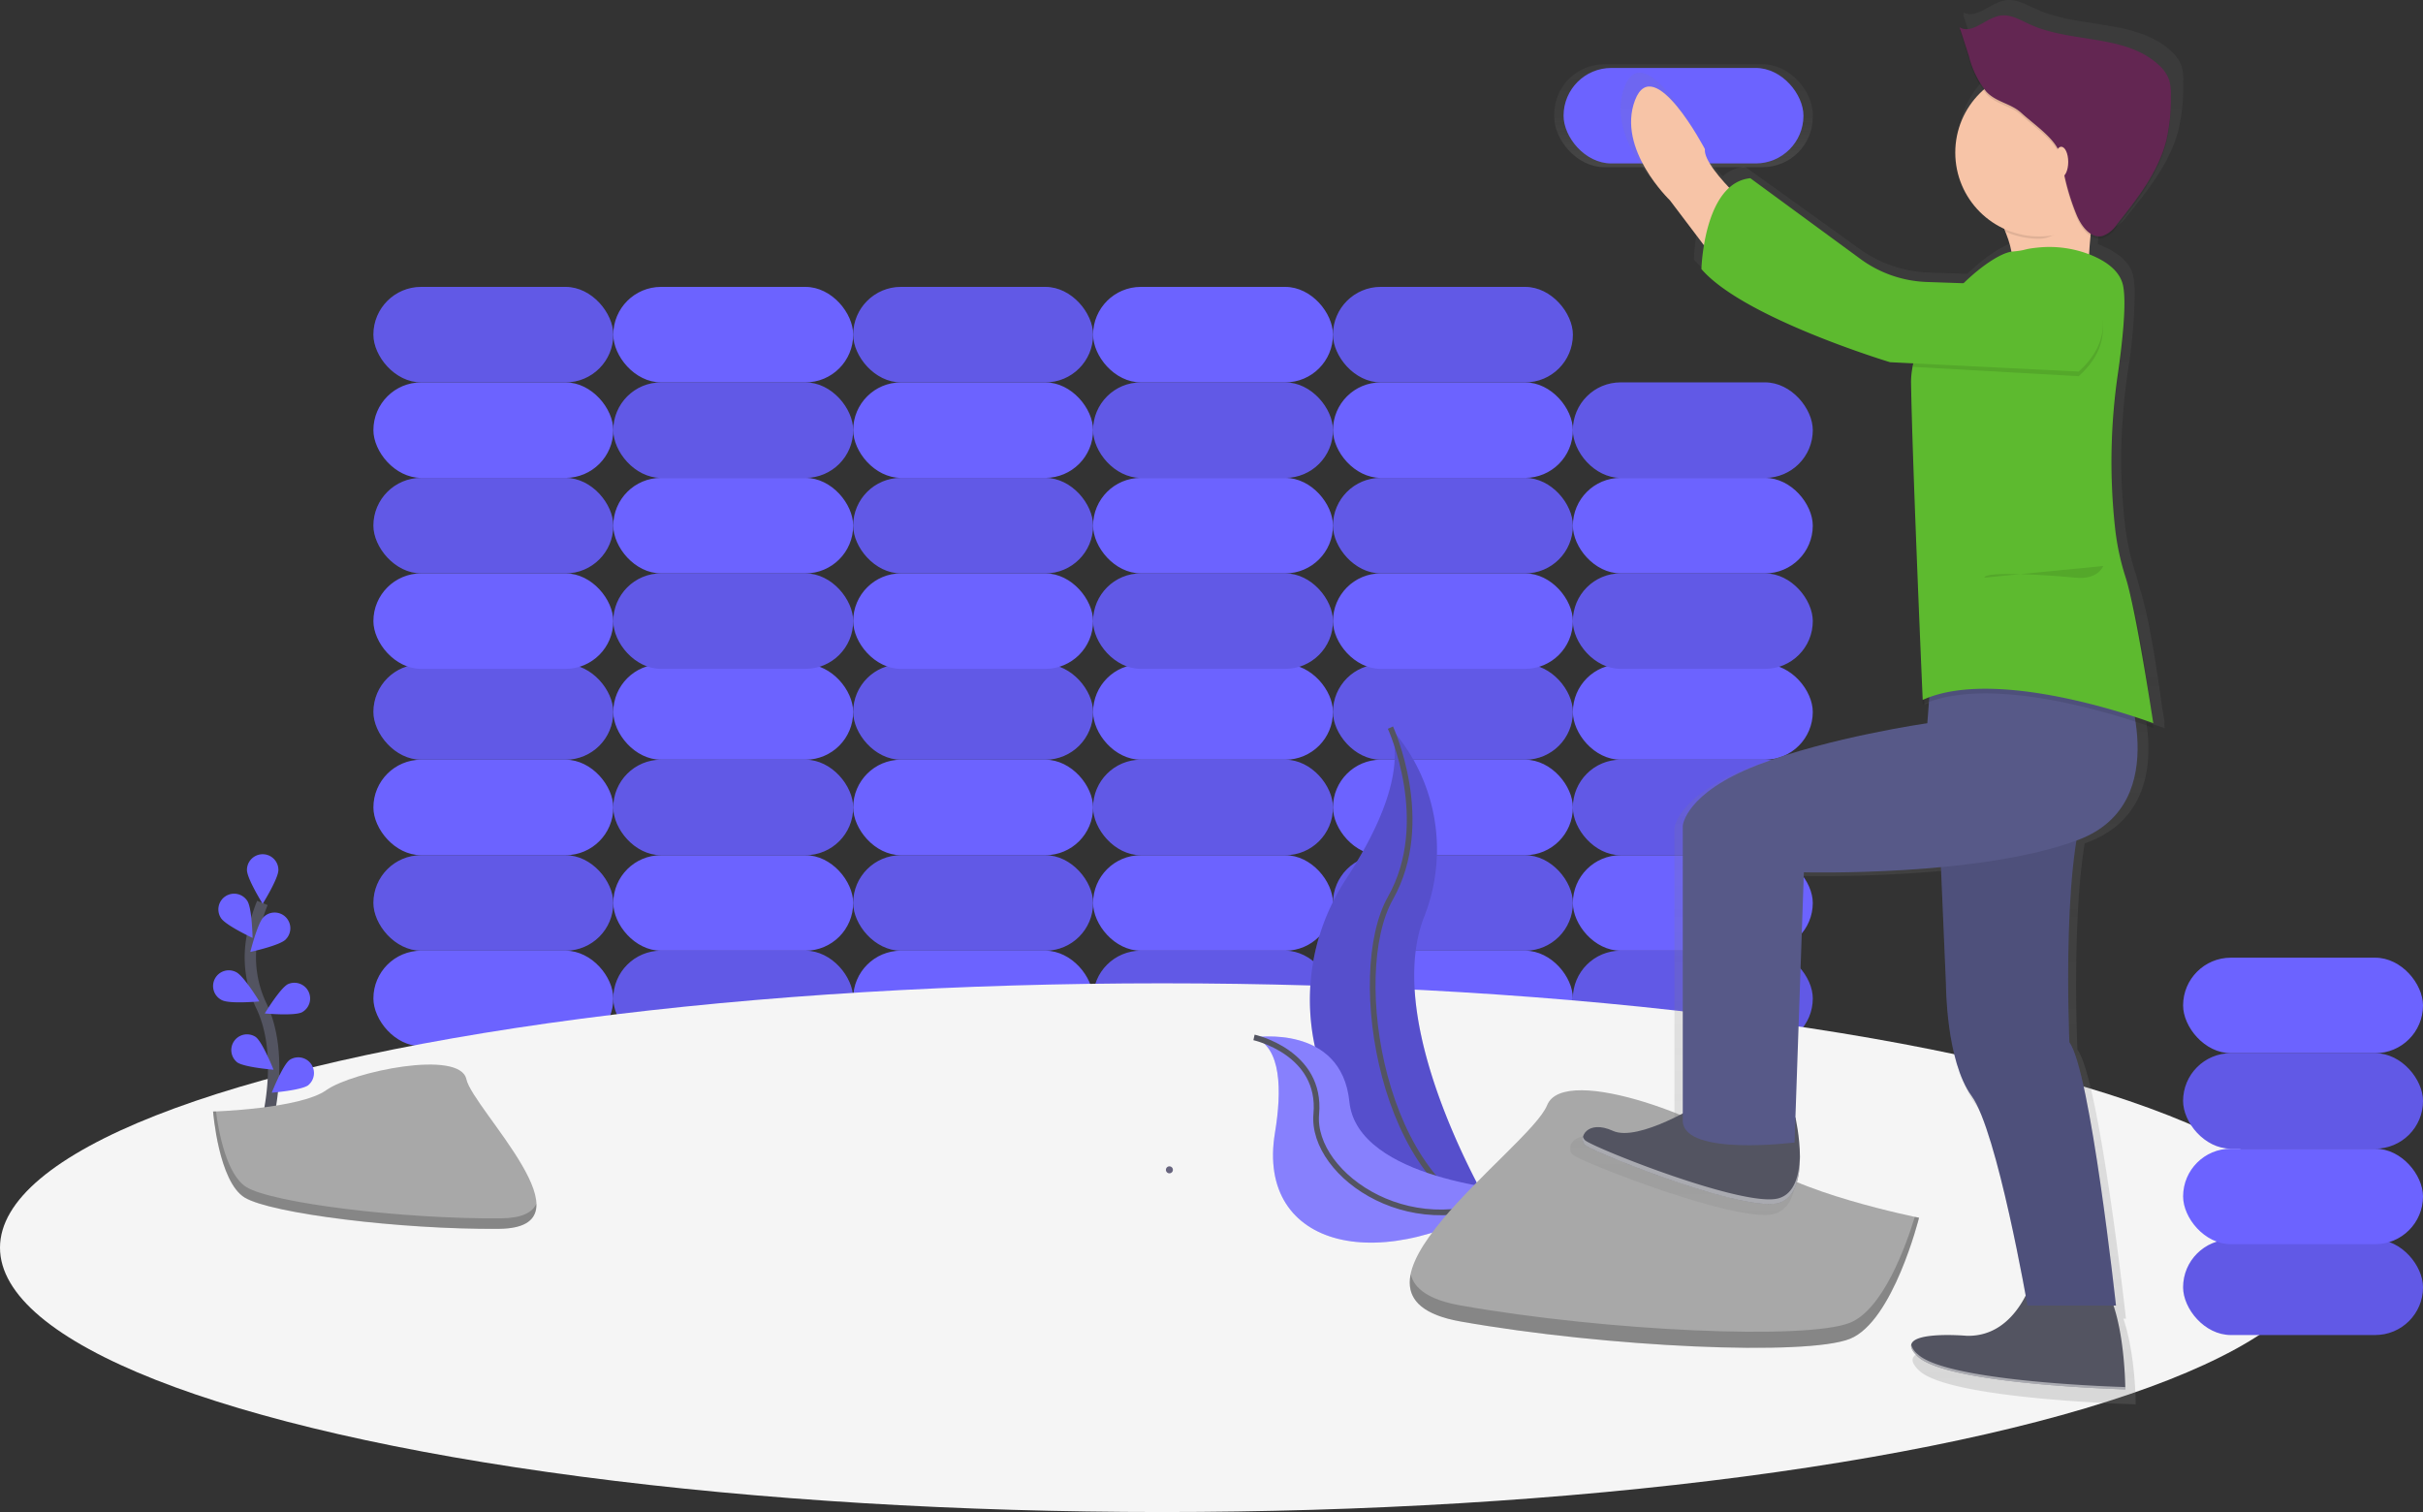 <?xml version="1.0" encoding="UTF-8"?> <svg xmlns="http://www.w3.org/2000/svg" xmlns:xlink="http://www.w3.org/1999/xlink" id="Group_209" data-name="Group 209" width="428.012" height="267.085" viewBox="0 0 428.012 267.085"><rect x="0" y="0" width="428.012" height="267.085" fill="#333333" stroke="none"/> <defs> <linearGradient id="linear-gradient" x1="0.5" y1="1" x2="0.5" gradientUnits="objectBoundingBox"> <stop offset="0" stop-color="gray" stop-opacity="0.251"></stop> <stop offset="0.54" stop-color="gray" stop-opacity="0.122"></stop> <stop offset="1" stop-color="gray" stop-opacity="0.102"></stop> </linearGradient> <linearGradient id="linear-gradient-2" x1="0.5" x2="0.5" y2="0" xlink:href="#linear-gradient"></linearGradient> </defs> <rect id="Rectangle_293" data-name="Rectangle 293" width="42.377" height="16.868" rx="8.434" transform="translate(65.959 167.932)" fill="#6c63ff"></rect> <rect id="Rectangle_294" data-name="Rectangle 294" width="42.377" height="16.868" rx="8.434" transform="translate(108.336 167.932)" fill="#6c63ff"></rect> <rect id="Rectangle_295" data-name="Rectangle 295" width="42.377" height="16.868" rx="8.434" transform="translate(108.336 167.932)" opacity="0.1"></rect> <rect id="Rectangle_296" data-name="Rectangle 296" width="42.377" height="16.868" rx="8.434" transform="translate(150.713 167.932)" fill="#6c63ff"></rect> <rect id="Rectangle_297" data-name="Rectangle 297" width="42.377" height="16.868" rx="8.434" transform="translate(193.089 167.932)" fill="#6c63ff"></rect> <rect id="Rectangle_298" data-name="Rectangle 298" width="42.377" height="16.868" rx="8.434" transform="translate(193.089 167.932)" opacity="0.1"></rect> <rect id="Rectangle_299" data-name="Rectangle 299" width="42.377" height="16.868" rx="8.434" transform="translate(235.466 167.932)" fill="#6c63ff"></rect> <rect id="Rectangle_300" data-name="Rectangle 300" width="42.377" height="16.868" rx="8.434" transform="translate(277.842 167.932)" fill="#6c63ff"></rect> <rect id="Rectangle_301" data-name="Rectangle 301" width="42.377" height="16.868" rx="8.434" transform="translate(277.842 167.932)" opacity="0.1"></rect> <rect id="Rectangle_302" data-name="Rectangle 302" width="42.377" height="16.868" rx="8.434" transform="translate(320.219 167.932) rotate(180)" fill="#6c63ff"></rect> <rect id="Rectangle_303" data-name="Rectangle 303" width="42.377" height="16.868" rx="8.434" transform="translate(277.842 167.932) rotate(180)" fill="#6c63ff"></rect> <rect id="Rectangle_304" data-name="Rectangle 304" width="42.377" height="16.868" rx="8.434" transform="translate(277.842 167.932) rotate(180)" opacity="0.1"></rect> <rect id="Rectangle_305" data-name="Rectangle 305" width="42.377" height="16.868" rx="8.434" transform="translate(235.466 167.932) rotate(180)" fill="#6c63ff"></rect> <rect id="Rectangle_306" data-name="Rectangle 306" width="42.377" height="16.868" rx="8.434" transform="translate(193.089 167.932) rotate(180)" fill="#6c63ff"></rect> <rect id="Rectangle_307" data-name="Rectangle 307" width="42.377" height="16.868" rx="8.434" transform="translate(193.089 167.932) rotate(180)" opacity="0.1"></rect> <rect id="Rectangle_308" data-name="Rectangle 308" width="42.377" height="16.868" rx="8.434" transform="translate(150.713 167.932) rotate(180)" fill="#6c63ff"></rect> <rect id="Rectangle_309" data-name="Rectangle 309" width="42.377" height="16.868" rx="8.434" transform="translate(108.336 167.932) rotate(180)" fill="#6c63ff"></rect> <rect id="Rectangle_310" data-name="Rectangle 310" width="42.377" height="16.868" rx="8.434" transform="translate(108.336 167.932) rotate(180)" opacity="0.1"></rect> <rect id="Rectangle_311" data-name="Rectangle 311" width="42.377" height="16.868" rx="8.434" transform="translate(65.959 134.196)" fill="#6c63ff"></rect> <rect id="Rectangle_312" data-name="Rectangle 312" width="42.377" height="16.868" rx="8.434" transform="translate(108.336 134.196)" fill="#6c63ff"></rect> <rect id="Rectangle_313" data-name="Rectangle 313" width="42.377" height="16.868" rx="8.434" transform="translate(108.336 134.196)" opacity="0.1"></rect> <rect id="Rectangle_314" data-name="Rectangle 314" width="42.377" height="16.868" rx="8.434" transform="translate(150.713 134.196)" fill="#6c63ff"></rect> <rect id="Rectangle_315" data-name="Rectangle 315" width="42.377" height="16.868" rx="8.434" transform="translate(193.089 134.196)" fill="#6c63ff"></rect> <rect id="Rectangle_316" data-name="Rectangle 316" width="42.377" height="16.868" rx="8.434" transform="translate(193.089 134.196)" opacity="0.1"></rect> <rect id="Rectangle_317" data-name="Rectangle 317" width="42.377" height="16.868" rx="8.434" transform="translate(235.466 134.196)" fill="#6c63ff"></rect> <rect id="Rectangle_318" data-name="Rectangle 318" width="42.377" height="16.868" rx="8.434" transform="translate(277.842 134.196)" fill="#6c63ff"></rect> <rect id="Rectangle_319" data-name="Rectangle 319" width="42.377" height="16.868" rx="8.434" transform="translate(277.842 134.196)" opacity="0.1"></rect> <rect id="Rectangle_320" data-name="Rectangle 320" width="42.377" height="16.868" rx="8.434" transform="translate(320.219 134.196) rotate(180)" fill="#6c63ff"></rect> <rect id="Rectangle_321" data-name="Rectangle 321" width="42.377" height="16.868" rx="8.434" transform="translate(277.842 134.196) rotate(180)" fill="#6c63ff"></rect> <rect id="Rectangle_322" data-name="Rectangle 322" width="42.377" height="16.868" rx="8.434" transform="translate(277.842 134.196) rotate(180)" opacity="0.1"></rect> <rect id="Rectangle_323" data-name="Rectangle 323" width="42.377" height="16.868" rx="8.434" transform="translate(235.466 134.196) rotate(180)" fill="#6c63ff"></rect> <rect id="Rectangle_324" data-name="Rectangle 324" width="42.377" height="16.868" rx="8.434" transform="translate(193.089 134.196) rotate(180)" fill="#6c63ff"></rect> <rect id="Rectangle_325" data-name="Rectangle 325" width="42.377" height="16.868" rx="8.434" transform="translate(193.089 134.196) rotate(180)" opacity="0.1"></rect> <rect id="Rectangle_326" data-name="Rectangle 326" width="42.377" height="16.868" rx="8.434" transform="translate(150.713 134.196) rotate(180)" fill="#6c63ff"></rect> <rect id="Rectangle_327" data-name="Rectangle 327" width="42.377" height="16.868" rx="8.434" transform="translate(108.336 134.196) rotate(180)" fill="#6c63ff"></rect> <rect id="Rectangle_328" data-name="Rectangle 328" width="42.377" height="16.868" rx="8.434" transform="translate(108.336 134.196) rotate(180)" opacity="0.1"></rect> <rect id="Rectangle_329" data-name="Rectangle 329" width="42.377" height="16.868" rx="8.434" transform="translate(65.959 101.282)" fill="#6c63ff"></rect> <rect id="Rectangle_330" data-name="Rectangle 330" width="42.377" height="16.868" rx="8.434" transform="translate(108.336 101.282)" fill="#6c63ff"></rect> <rect id="Rectangle_331" data-name="Rectangle 331" width="42.377" height="16.868" rx="8.434" transform="translate(108.336 101.282)" opacity="0.1"></rect> <rect id="Rectangle_332" data-name="Rectangle 332" width="42.377" height="16.868" rx="8.434" transform="translate(150.713 101.282)" fill="#6c63ff"></rect> <rect id="Rectangle_333" data-name="Rectangle 333" width="42.377" height="16.868" rx="8.434" transform="translate(193.089 101.282)" fill="#6c63ff"></rect> <rect id="Rectangle_334" data-name="Rectangle 334" width="42.377" height="16.868" rx="8.434" transform="translate(193.089 101.282)" opacity="0.1"></rect> <rect id="Rectangle_335" data-name="Rectangle 335" width="42.377" height="16.868" rx="8.434" transform="translate(235.466 101.282)" fill="#6c63ff"></rect> <rect id="Rectangle_336" data-name="Rectangle 336" width="42.377" height="16.868" rx="8.434" transform="translate(277.842 101.282)" fill="#6c63ff"></rect> <rect id="Rectangle_337" data-name="Rectangle 337" width="42.377" height="16.868" rx="8.434" transform="translate(277.842 101.282)" opacity="0.1"></rect> <rect id="Rectangle_338" data-name="Rectangle 338" width="42.377" height="16.868" rx="8.434" transform="translate(320.219 101.282) rotate(180)" fill="#6c63ff"></rect> <rect id="Rectangle_339" data-name="Rectangle 339" width="42.377" height="16.868" rx="8.434" transform="translate(277.842 101.282) rotate(180)" fill="#6c63ff"></rect> <rect id="Rectangle_340" data-name="Rectangle 340" width="42.377" height="16.868" rx="8.434" transform="translate(277.842 101.282) rotate(180)" opacity="0.1"></rect> <rect id="Rectangle_341" data-name="Rectangle 341" width="42.377" height="16.868" rx="8.434" transform="translate(235.466 101.282) rotate(180)" fill="#6c63ff"></rect> <rect id="Rectangle_342" data-name="Rectangle 342" width="42.377" height="16.868" rx="8.434" transform="translate(193.089 101.282) rotate(180)" fill="#6c63ff"></rect> <rect id="Rectangle_343" data-name="Rectangle 343" width="42.377" height="16.868" rx="8.434" transform="translate(193.089 101.282) rotate(180)" opacity="0.1"></rect> <rect id="Rectangle_344" data-name="Rectangle 344" width="42.377" height="16.868" rx="8.434" transform="translate(150.713 101.282) rotate(180)" fill="#6c63ff"></rect> <rect id="Rectangle_345" data-name="Rectangle 345" width="42.377" height="16.868" rx="8.434" transform="translate(108.336 101.282) rotate(180)" fill="#6c63ff"></rect> <rect id="Rectangle_346" data-name="Rectangle 346" width="42.377" height="16.868" rx="8.434" transform="translate(108.336 101.282) rotate(180)" opacity="0.1"></rect> <rect id="Rectangle_347" data-name="Rectangle 347" width="42.377" height="16.868" rx="8.434" transform="translate(65.959 67.545)" fill="#6c63ff"></rect> <rect id="Rectangle_348" data-name="Rectangle 348" width="42.377" height="16.868" rx="8.434" transform="translate(108.336 67.545)" fill="#6c63ff"></rect> <rect id="Rectangle_349" data-name="Rectangle 349" width="42.377" height="16.868" rx="8.434" transform="translate(108.336 67.545)" opacity="0.1"></rect> <rect id="Rectangle_350" data-name="Rectangle 350" width="42.377" height="16.868" rx="8.434" transform="translate(150.713 67.545)" fill="#6c63ff"></rect> <rect id="Rectangle_351" data-name="Rectangle 351" width="42.377" height="16.868" rx="8.434" transform="translate(193.089 67.545)" fill="#6c63ff"></rect> <rect id="Rectangle_352" data-name="Rectangle 352" width="42.377" height="16.868" rx="8.434" transform="translate(193.089 67.545)" opacity="0.1"></rect> <rect id="Rectangle_353" data-name="Rectangle 353" width="42.377" height="16.868" rx="8.434" transform="translate(235.466 67.545)" fill="#6c63ff"></rect> <rect id="Rectangle_354" data-name="Rectangle 354" width="42.377" height="16.868" rx="8.434" transform="translate(277.842 67.545)" fill="#6c63ff"></rect> <rect id="Rectangle_355" data-name="Rectangle 355" width="42.377" height="16.868" rx="8.434" transform="translate(277.842 67.545)" opacity="0.1"></rect> <rect id="Rectangle_356" data-name="Rectangle 356" width="45.668" height="18.177" rx="8.84" transform="translate(274.551 11.349)" fill="url(#linear-gradient)"></rect> <rect id="Rectangle_357" data-name="Rectangle 357" width="42.377" height="16.868" rx="8.434" transform="translate(318.573 28.871) rotate(180)" fill="#6c63ff"></rect> <rect id="Rectangle_358" data-name="Rectangle 358" width="42.377" height="16.868" rx="8.434" transform="translate(277.842 67.545) rotate(180)" fill="#6c63ff"></rect> <rect id="Rectangle_359" data-name="Rectangle 359" width="42.377" height="16.868" rx="8.434" transform="translate(277.842 67.545) rotate(180)" opacity="0.1"></rect> <rect id="Rectangle_360" data-name="Rectangle 360" width="42.377" height="16.868" rx="8.434" transform="translate(235.466 67.545) rotate(180)" fill="#6c63ff"></rect> <rect id="Rectangle_361" data-name="Rectangle 361" width="42.377" height="16.868" rx="8.434" transform="translate(193.089 67.545) rotate(180)" fill="#6c63ff"></rect> <rect id="Rectangle_362" data-name="Rectangle 362" width="42.377" height="16.868" rx="8.434" transform="translate(193.089 67.545) rotate(180)" opacity="0.1"></rect> <rect id="Rectangle_363" data-name="Rectangle 363" width="42.377" height="16.868" rx="8.434" transform="translate(150.713 67.545) rotate(180)" fill="#6c63ff"></rect> <rect id="Rectangle_364" data-name="Rectangle 364" width="42.377" height="16.868" rx="8.434" transform="translate(108.336 67.545) rotate(180)" fill="#6c63ff"></rect> <rect id="Rectangle_365" data-name="Rectangle 365" width="42.377" height="16.868" rx="8.434" transform="translate(108.336 67.545) rotate(180)" opacity="0.1"></rect> <ellipse id="Ellipse_4" data-name="Ellipse 4" cx="205.3" cy="46.697" rx="205.3" ry="46.697" transform="translate(0 173.692)" fill="#f5f5f5"></ellipse> <path id="Path_131" data-name="Path 131" d="M189.983,553s3.7-12.511-.691-21.723a19.749,19.749,0,0,1-1.6-12.4,33.242,33.242,0,0,1,1.757-5.822" transform="translate(-143.101 -353.564)" fill="none" stroke="#535461" stroke-miterlimit="10" stroke-width="2"></path> <path id="Path_132" data-name="Path 132" d="M185.87,494.937c0,1.535,2.777,5.982,2.777,5.982s2.777-4.448,2.777-5.982a2.777,2.777,0,0,0-5.554,0Z" transform="translate(-142.247 -341.269)" fill="#6c63ff"></path> <path id="Path_133" data-name="Path 133" d="M174.071,513.427c.823,1.288,5.583,3.51,5.583,3.51s-.086-5.242-.922-6.529a2.777,2.777,0,1,0-4.661,3.02Z" transform="translate(-135.039 -351.263)" fill="#6c63ff"></path> <path id="Path_134" data-name="Path 134" d="M173,547.32c1.37.691,6.583.214,6.583.214s-2.72-4.48-4.09-5.172a2.777,2.777,0,1,0-2.5,4.958Z" transform="translate(-133.77 -370.641)" fill="#6c63ff"></path> <path id="Path_135" data-name="Path 135" d="M180.151,574.411c1.234.913,6.459,1.325,6.459,1.325s-1.925-4.875-3.156-5.789a2.777,2.777,0,0,0-3.291,4.464Z" transform="translate(-138.293 -386.784)" fill="#6c63ff"></path> <path id="Path_136" data-name="Path 136" d="M193.545,521.971c-1.1,1.07-6.225,2.176-6.225,2.176s1.255-5.089,2.353-6.171a2.777,2.777,0,1,1,3.872,3.983Z" transform="translate(-143.1 -356.001)" fill="#6c63ff"></path> <path id="Path_137" data-name="Path 137" d="M200.1,552.555c-1.37.691-6.583.214-6.583.214s2.719-4.48,4.09-5.172a2.777,2.777,0,0,1,2.493,4.958Z" transform="translate(-146.749 -373.753)" fill="#6c63ff"></path> <path id="Path_138" data-name="Path 138" d="M202.979,584.281c-1.234.913-6.459,1.325-6.459,1.325s1.925-4.875,3.156-5.789a2.777,2.777,0,0,1,3.291,4.464Z" transform="translate(-148.515 -392.593)" fill="#6c63ff"></path> <path id="Path_139" data-name="Path 139" d="M656.465,437.8a32.307,32.307,0,0,1,5.892,33.609c-7.64,20.077,13.1,53.485,13.1,53.485s-.222-.033-.633-.107c-27.792-4.925-41.6-36.711-26.146-60.319C654.416,455.689,659.135,445.395,656.465,437.8Z" transform="translate(-410.854 -309.274)" fill="#6c63ff"></path> <path id="Path_140" data-name="Path 140" d="M656.465,437.8a32.307,32.307,0,0,1,5.892,33.609c-7.64,20.077,13.1,53.485,13.1,53.485s-.222-.033-.633-.107c-27.792-4.925-41.6-36.711-26.146-60.319C654.416,455.689,659.135,445.395,656.465,437.8Z" transform="translate(-410.854 -309.274)" opacity="0.2"></path> <path id="Path_141" data-name="Path 141" d="M672.338,437.8s7.64,16.584,0,30.116-1.308,51.5,19,56.957" transform="translate(-426.726 -309.274)" fill="none" stroke="#535461" stroke-miterlimit="10" stroke-width="1"></path> <path id="Path_142" data-name="Path 142" d="M618.25,570.566s15.441-2.469,16.848,11.38S664.786,597.7,664.786,597.7l-.531.354c-23.352,15.33-45.668,9.763-42.311-10.59C623.2,579.9,623.084,572.29,618.25,570.566Z" transform="translate(-396.735 -387.317)" fill="#6c63ff"></path> <path id="Path_143" data-name="Path 143" d="M618.25,570.566s15.441-2.469,16.848,11.38S664.786,597.7,664.786,597.7l-.531.354c-23.352,15.33-45.668,9.763-42.311-10.59C623.2,579.9,623.084,572.29,618.25,570.566Z" transform="translate(-396.735 -387.317)" fill="#f5f5f5" opacity="0.2"></path> <path id="Path_144" data-name="Path 144" d="M618.25,570.81s11.985,2.629,11,13.528,17.8,23.961,35.535,13.606" transform="translate(-396.735 -387.561)" fill="none" stroke="#535461" stroke-miterlimit="10" stroke-width="1"></path> <path id="Path_145" data-name="Path 145" d="M775.063,616.021s-22.916-4.583-29.03-10.7-33.613-16.807-36.67-9.167-41.25,33.617-15.256,38.2,61.113,6.109,68.753,3.057S775.063,616.021,775.063,616.021Z" transform="translate(-436.079 -400.919)" fill="#a8a8a8"></path> <path id="Path_146" data-name="Path 146" d="M694.135,663.5c25.973,4.583,61.113,6.11,68.753,3.057,5.818-2.329,9.874-13.507,11.458-18.712l.765.16s-4.583,18.333-12.223,21.394-42.788,1.526-68.753-3.057c-7.5-1.325-9.64-4.431-8.833-8.364C685.906,660.547,688.535,662.517,694.135,663.5Z" transform="translate(-436.106 -432.904)" opacity="0.2"></path> <path id="Path_147" data-name="Path 147" d="M861.977,137a6.731,6.731,0,0,0-1.9-2.629c-6.151-5.6-16.1-3.9-23.731-7.332-1.761-.79-3.563-1.884-5.472-1.584-2.666.411-5.147,3.456-7.471,2.106l.165.506-.165-.086,1.711,5.209a19.009,19.009,0,0,0,2.625,5.723,14.984,14.984,0,0,0,3.625,24.924c.082.173.16.35.239.527l.218.091a17.481,17.481,0,0,1,1.127,3.629c-1.979.276-5.431,2.469-8.821,5.694l-6.78-.226a22.193,22.193,0,0,1-12.195-4.147l-20.308-14.585a6.792,6.792,0,0,0-3.888,1.72c-2.518-2.625-4.657-5.349-4.476-6.994,0,0-9.438-17.662-12.869-8.833s6.435,18.1,6.435,18.1l6.258,8.109a34.111,34.111,0,0,0-.469,4.3c7.722,8.833,34.745,16.823,34.745,16.823l4.213.206.025.206a14.351,14.351,0,0,0-.379,3.374q0,.247,0,.506v.337c.214,14.087,2.144,57.188,2.144,57.188.374-.169.765-.321,1.16-.465l-.3,3.83s-18.016,2.522-31.313,7.57-13.725,10.936-13.725,10.936v51.946c-3.8,1.95-9.792,4.526-12.869,3.139-3.341-1.489-5.172-.239-5.5,1.066h0a1.645,1.645,0,0,0,0,.786h0a1.411,1.411,0,0,0,.128.333v.025a1.335,1.335,0,0,0,.226.3c1.288,1.263,29.17,12.195,35.6,10.512a4.445,4.445,0,0,0,.584-.2c.062-.025.115-.058.177-.086s.239-.111.35-.177.128-.086.189-.128.193-.128.284-.2a1.9,1.9,0,0,0,.177-.16c.058-.053.169-.144.243-.226s.107-.123.161-.185.148-.165.214-.255.091-.136.14-.2.132-.189.189-.288.078-.14.115-.214.115-.21.169-.321a2.346,2.346,0,0,0,.095-.218c.029-.074.1-.234.148-.354s.049-.144.078-.218a3.978,3.978,0,0,0,.128-.411.8.8,0,0,1,.058-.21c.037-.144.078-.284.111-.411a1.119,1.119,0,0,1,.041-.2c.033-.156.066-.313.09-.469a.383.383,0,0,1,.029-.177c.029-.169.054-.341.074-.51v-.148c.021-.185.041-.37.058-.555v-.115q.025-.3.037-.6v-.765a35.217,35.217,0,0,0-.823-7.459h0l1.617-44.24a241.32,241.32,0,0,0,25.245-.93l.922,21.114s0,13.877,4.719,20.184c4.04,5.4,8.706,29.273,9.965,36.049-1.732,3.291-5.048,7.406-10.824,7.266,0,0-10.866-.938-10.253,2.057h0a1.533,1.533,0,0,0,.07.23h0a2.073,2.073,0,0,0,.119.251h0c.045.078.095.156.152.239l.033.049q.093.13.21.272v.021c.074.086.152.173.239.259l.074.074c.1.1.2.2.313.3,5.575,5.048,38.176,5.888,38.176,5.888v-.235h0c0-1.461-.214-9.121-2.164-14.889h.452s-4.719-42.475-8.578-47.519c0,0-1.024-22.4,1.288-36.432l.411-.156c10.812-4.04,11.581-13.988,10.466-21.3,2.057.658,3.258,1.107,3.258,1.107s-.037-.317-.107-.88l.107.041s-.206-1.337-.547-3.419c-.773-5.731-2.271-15.745-3.867-20.472-.259-1.041-.506-1.93-.732-2.6a44.461,44.461,0,0,1-1.888-8.734,103.484,103.484,0,0,1-.662-11.586,111.2,111.2,0,0,1,1.185-15.453,94.563,94.563,0,0,0,1.193-13.1,17.477,17.477,0,0,0-.259-3.7c-.572-2.621-3.1-4.324-5.731-5.41-.169-.07-.341-.128-.514-.193.066-.992.148-2.119.255-3.291a2.826,2.826,0,0,0,2.185.444,5.216,5.216,0,0,0,2.662-2.057c3.8-4.67,7.706-9.537,9.167-15.338a33.137,33.137,0,0,0,.823-7.9v-.436A8.588,8.588,0,0,0,861.977,137Z" transform="translate(-476.626 -125.406)" fill="url(#linear-gradient-2)"></path> <path id="Path_148" data-name="Path 148" d="M932.34,200s5.76,8.64,4.526,12.754,13.577,1.646,13.577,1.646.411-16.045,3.292-19.748S932.34,200,932.34,200Z" transform="translate(-581.602 -165.636)" fill="#f7c4a7"></path> <path id="Path_149" data-name="Path 149" d="M804.708,187.176s-11.931-9.874-11.52-13.577c0,0-9.051-17.28-12.343-8.64s6.171,17.691,6.171,17.691l11.52,15.223Z" transform="translate(-492.026 -147.262)" fill="#f7c4a7"></path> <path id="Path_150" data-name="Path 150" d="M780.344,598.92s-11.108,6.994-15.634,4.937-6.172,1.234-4.937,2.468,27.977,11.931,34.148,10.286,3.032-15.124,3.032-15.124Z" transform="translate(-479.799 -404.105)" fill="#535461"></path> <path id="Path_151" data-name="Path 151" d="M922.168,669.566s-2.674,11.314-11.931,11.108c0,0-13.988-1.234-8.64,3.7s36.617,5.76,36.617,5.76,0-16.868-5.76-20.571A8.807,8.807,0,0,0,922.168,669.566Z" transform="translate(-562.789 -444.717)" fill="#535461"></path> <path id="Path_152" data-name="Path 152" d="M912.34,469.68l1.234,28.8s0,13.577,4.526,19.748,9.874,37.028,9.874,37.028h15.634s-4.526-41.554-8.228-46.491c0,0-1.646-36.617,4.114-44.845Z" transform="translate(-569.83 -324.648)" fill="#575988"></path> <path id="Path_153" data-name="Path 153" d="M912.34,469.68l1.234,28.8s0,13.577,4.526,19.748,9.874,37.028,9.874,37.028h15.634s-4.526-41.554-8.228-46.491c0,0-1.646-36.617,4.114-44.845Z" transform="translate(-569.83 -324.648)" opacity="0.1"></path> <path id="Path_154" data-name="Path 154" d="M880.1,411.977s9.463,22.628-7.817,29.211-48.548,5.76-48.548,5.76l-1.646,47.725s-19.337,2.469-19.748-3.7V438.72s.411-5.76,13.166-10.7,30.034-7.406,30.034-7.406l.823-10.7Z" transform="translate(-505.087 -292.864)" fill="#575988"></path> <path id="Path_155" data-name="Path 155" d="M922.622,233.559a19.688,19.688,0,0,1,9.669,1.366c2.522,1.061,4.937,2.728,5.5,5.291.65,3.036-.07,9.845-.9,15.609a107.507,107.507,0,0,0-.5,27.273c.411,3.781,1.008,7.076,1.81,8.545,2.469,4.526,4.937,25.92,4.937,25.92s-27.154-10.286-40.731-4.114c0,0-1.851-42.171-2.057-55.954-.16-10.672,13.371-22.834,17.9-23.245C920.895,234.012,919.985,233.835,922.622,233.559Z" transform="translate(-562.771 -188.992)" opacity="0.1"></path> <path id="Path_156" data-name="Path 156" d="M922.622,231.559a19.687,19.687,0,0,1,9.669,1.366c2.522,1.061,4.937,2.728,5.5,5.291.65,3.036-.07,9.845-.9,15.609a107.507,107.507,0,0,0-.5,27.273,44.244,44.244,0,0,0,1.81,8.545c1.851,5.554,4.937,25.92,4.937,25.92s-27.154-10.286-40.731-4.114c0,0-1.851-42.171-2.057-55.954-.16-10.672,13.371-22.834,17.9-23.245C920.895,232.012,919.985,231.835,922.622,231.559Z" transform="translate(-562.771 -187.815)" fill="#5dba2f"></path> <path id="Path_157" data-name="Path 157" d="M929.967,264.288l-29.211-1.646s-1.86-14.322,2.357-14.174l28.911,1.008S938.2,256.882,929.967,264.288Z" transform="translate(-562.771 -197.837)" opacity="0.1"></path> <path id="Path_158" data-name="Path 158" d="M876.991,236.068l-33.325-1.646s-25.92-7.817-33.325-16.457c0,0,.411-15.223,8.64-16.046l19.464,14.272a21.016,21.016,0,0,0,11.693,4.057l28.911,1.008S885.219,228.663,876.991,236.068Z" transform="translate(-509.795 -170.441)" fill="#5dba2f"></path> <path id="Path_159" data-name="Path 159" d="M950.237,202.436c.49-3.9,2.259-5.2,3.5-6.788,2.88-3.7-21.394,5.348-21.394,5.348a43.669,43.669,0,0,1,3.292,6.052A14.747,14.747,0,0,0,941.8,208.4C945.366,208.4,947.678,204.546,950.237,202.436Z" transform="translate(-581.602 -166.225)" opacity="0.1"></path> <circle id="Ellipse_5" data-name="Ellipse 5" cx="14.811" cy="14.811" r="14.811" transform="translate(345.39 12.143)" fill="#f7c4a7"></circle> <path id="Path_160" data-name="Path 160" d="M925.889,146.45a16.406,16.406,0,0,1-3.053-6.245l-1.646-5.1c2.23,1.317,4.608-1.646,7.167-2.057,1.831-.292,3.563.778,5.25,1.547,7.323,3.349,16.868,1.687,22.76,7.171a6.58,6.58,0,0,1,1.818,2.571,8.6,8.6,0,0,1,.329,2.88,33.05,33.05,0,0,1-.769,7.727c-1.4,5.674-5.143,10.438-8.792,15a4.968,4.968,0,0,1-2.555,2.032c-2.119.473-3.756-1.814-4.575-3.822a40.7,40.7,0,0,1-2.386-8.257,10.849,10.849,0,0,0-.979-3.489c-1.275-2.259-4.419-4.4-6.328-6.151S927.641,148.363,925.889,146.45Z" transform="translate(-575.039 -129.876)" opacity="0.1"></path> <path id="Path_161" data-name="Path 161" d="M925.889,145.45a16.406,16.406,0,0,1-3.053-6.245l-1.646-5.1c2.23,1.317,4.608-1.646,7.167-2.057,1.831-.292,3.563.778,5.25,1.547,7.323,3.349,16.868,1.687,22.76,7.171a6.58,6.58,0,0,1,1.818,2.571,8.6,8.6,0,0,1,.329,2.88,33.051,33.051,0,0,1-.769,7.727c-1.4,5.673-5.143,10.438-8.792,15a4.968,4.968,0,0,1-2.555,2.032c-2.119.473-3.756-1.814-4.575-3.822a40.7,40.7,0,0,1-2.386-8.257,10.849,10.849,0,0,0-.979-3.489c-1.275-2.259-4.419-4.4-6.328-6.151S927.641,147.363,925.889,145.45Z" transform="translate(-575.039 -129.287)" fill="#632652"></path> <ellipse id="Ellipse_6" data-name="Ellipse 6" cx="1.234" cy="2.674" rx="1.234" ry="2.674" transform="translate(362.876 25.925)" fill="#f7c4a7"></ellipse> <path id="Path_162" data-name="Path 162" d="M952.823,368.42s-.823,2.469-4.937,2.057-16.046-1.234-16.046,0" transform="translate(-581.307 -268.439)" opacity="0.1"></path> <path id="Path_163" data-name="Path 163" d="M901.6,704.466a3.42,3.42,0,0,1-1.2-1.716c-.107.535.222,1.234,1.2,2.127,5.349,4.937,36.617,5.76,36.617,5.76v-.411C938.015,710.221,906.932,709.386,901.6,704.466Z" transform="translate(-562.792 -465.217)" fill="#fff" opacity="0.5"></path> <path id="Path_164" data-name="Path 164" d="M793.916,624.346c-6.171,1.646-32.914-9.051-34.148-10.286a1.337,1.337,0,0,1-.342-.6,1.481,1.481,0,0,0,.342,1.424c1.234,1.234,27.977,11.931,34.148,10.286,3.176-.847,3.884-4.826,3.826-8.492C797.681,620.092,796.854,623.556,793.916,624.346Z" transform="translate(-479.794 -412.663)" fill="#fff" opacity="0.5"></path> <path id="Path_165" data-name="Path 165" d="M581.047,627.394a.617.617,0,1,0-.617-.617A.617.617,0,0,0,581.047,627.394Z" transform="translate(-374.476 -420.138)" fill="#67647e"></path> <path id="Path_166" data-name="Path 166" d="M171.33,590.76s15.354-.473,19.979-3.769,23.616-7.229,24.764-1.946,23.077,26.282,5.727,26.438-40.274-2.7-44.895-5.513S171.33,590.76,171.33,590.76Z" transform="translate(-133.689 -394.419)" fill="#a8a8a8"></path> <path id="Path_167" data-name="Path 167" d="M222.124,621.469c-17.333.14-40.274-2.7-44.895-5.513-3.518-2.144-4.937-9.829-5.386-13.376h-.514s.971,12.384,5.591,15.194,27.561,5.673,44.878,5.55c5-.041,6.731-1.819,6.636-4.456C227.757,620.444,225.848,621.44,222.124,621.469Z" transform="translate(-133.689 -406.259)" opacity="0.2"></path> <rect id="Rectangle_366" data-name="Rectangle 366" width="42.377" height="16.868" rx="8.434" transform="translate(428.012 235.817) rotate(180)" fill="#6c63ff"></rect> <rect id="Rectangle_367" data-name="Rectangle 367" width="42.377" height="16.868" rx="8.434" transform="translate(428.012 235.817) rotate(180)" opacity="0.1"></rect> <rect id="Rectangle_368" data-name="Rectangle 368" width="42.377" height="16.868" rx="8.434" transform="translate(385.635 202.903)" fill="#6c63ff"></rect> <rect id="Rectangle_369" data-name="Rectangle 369" width="42.377" height="16.868" rx="8.434" transform="translate(428.012 202.903) rotate(180)" fill="#6c63ff"></rect> <rect id="Rectangle_370" data-name="Rectangle 370" width="42.377" height="16.868" rx="8.434" transform="translate(428.012 202.903) rotate(180)" opacity="0.1"></rect> <rect id="Rectangle_371" data-name="Rectangle 371" width="42.377" height="16.868" rx="8.434" transform="translate(385.635 169.166)" fill="#6c63ff"></rect> </svg> 